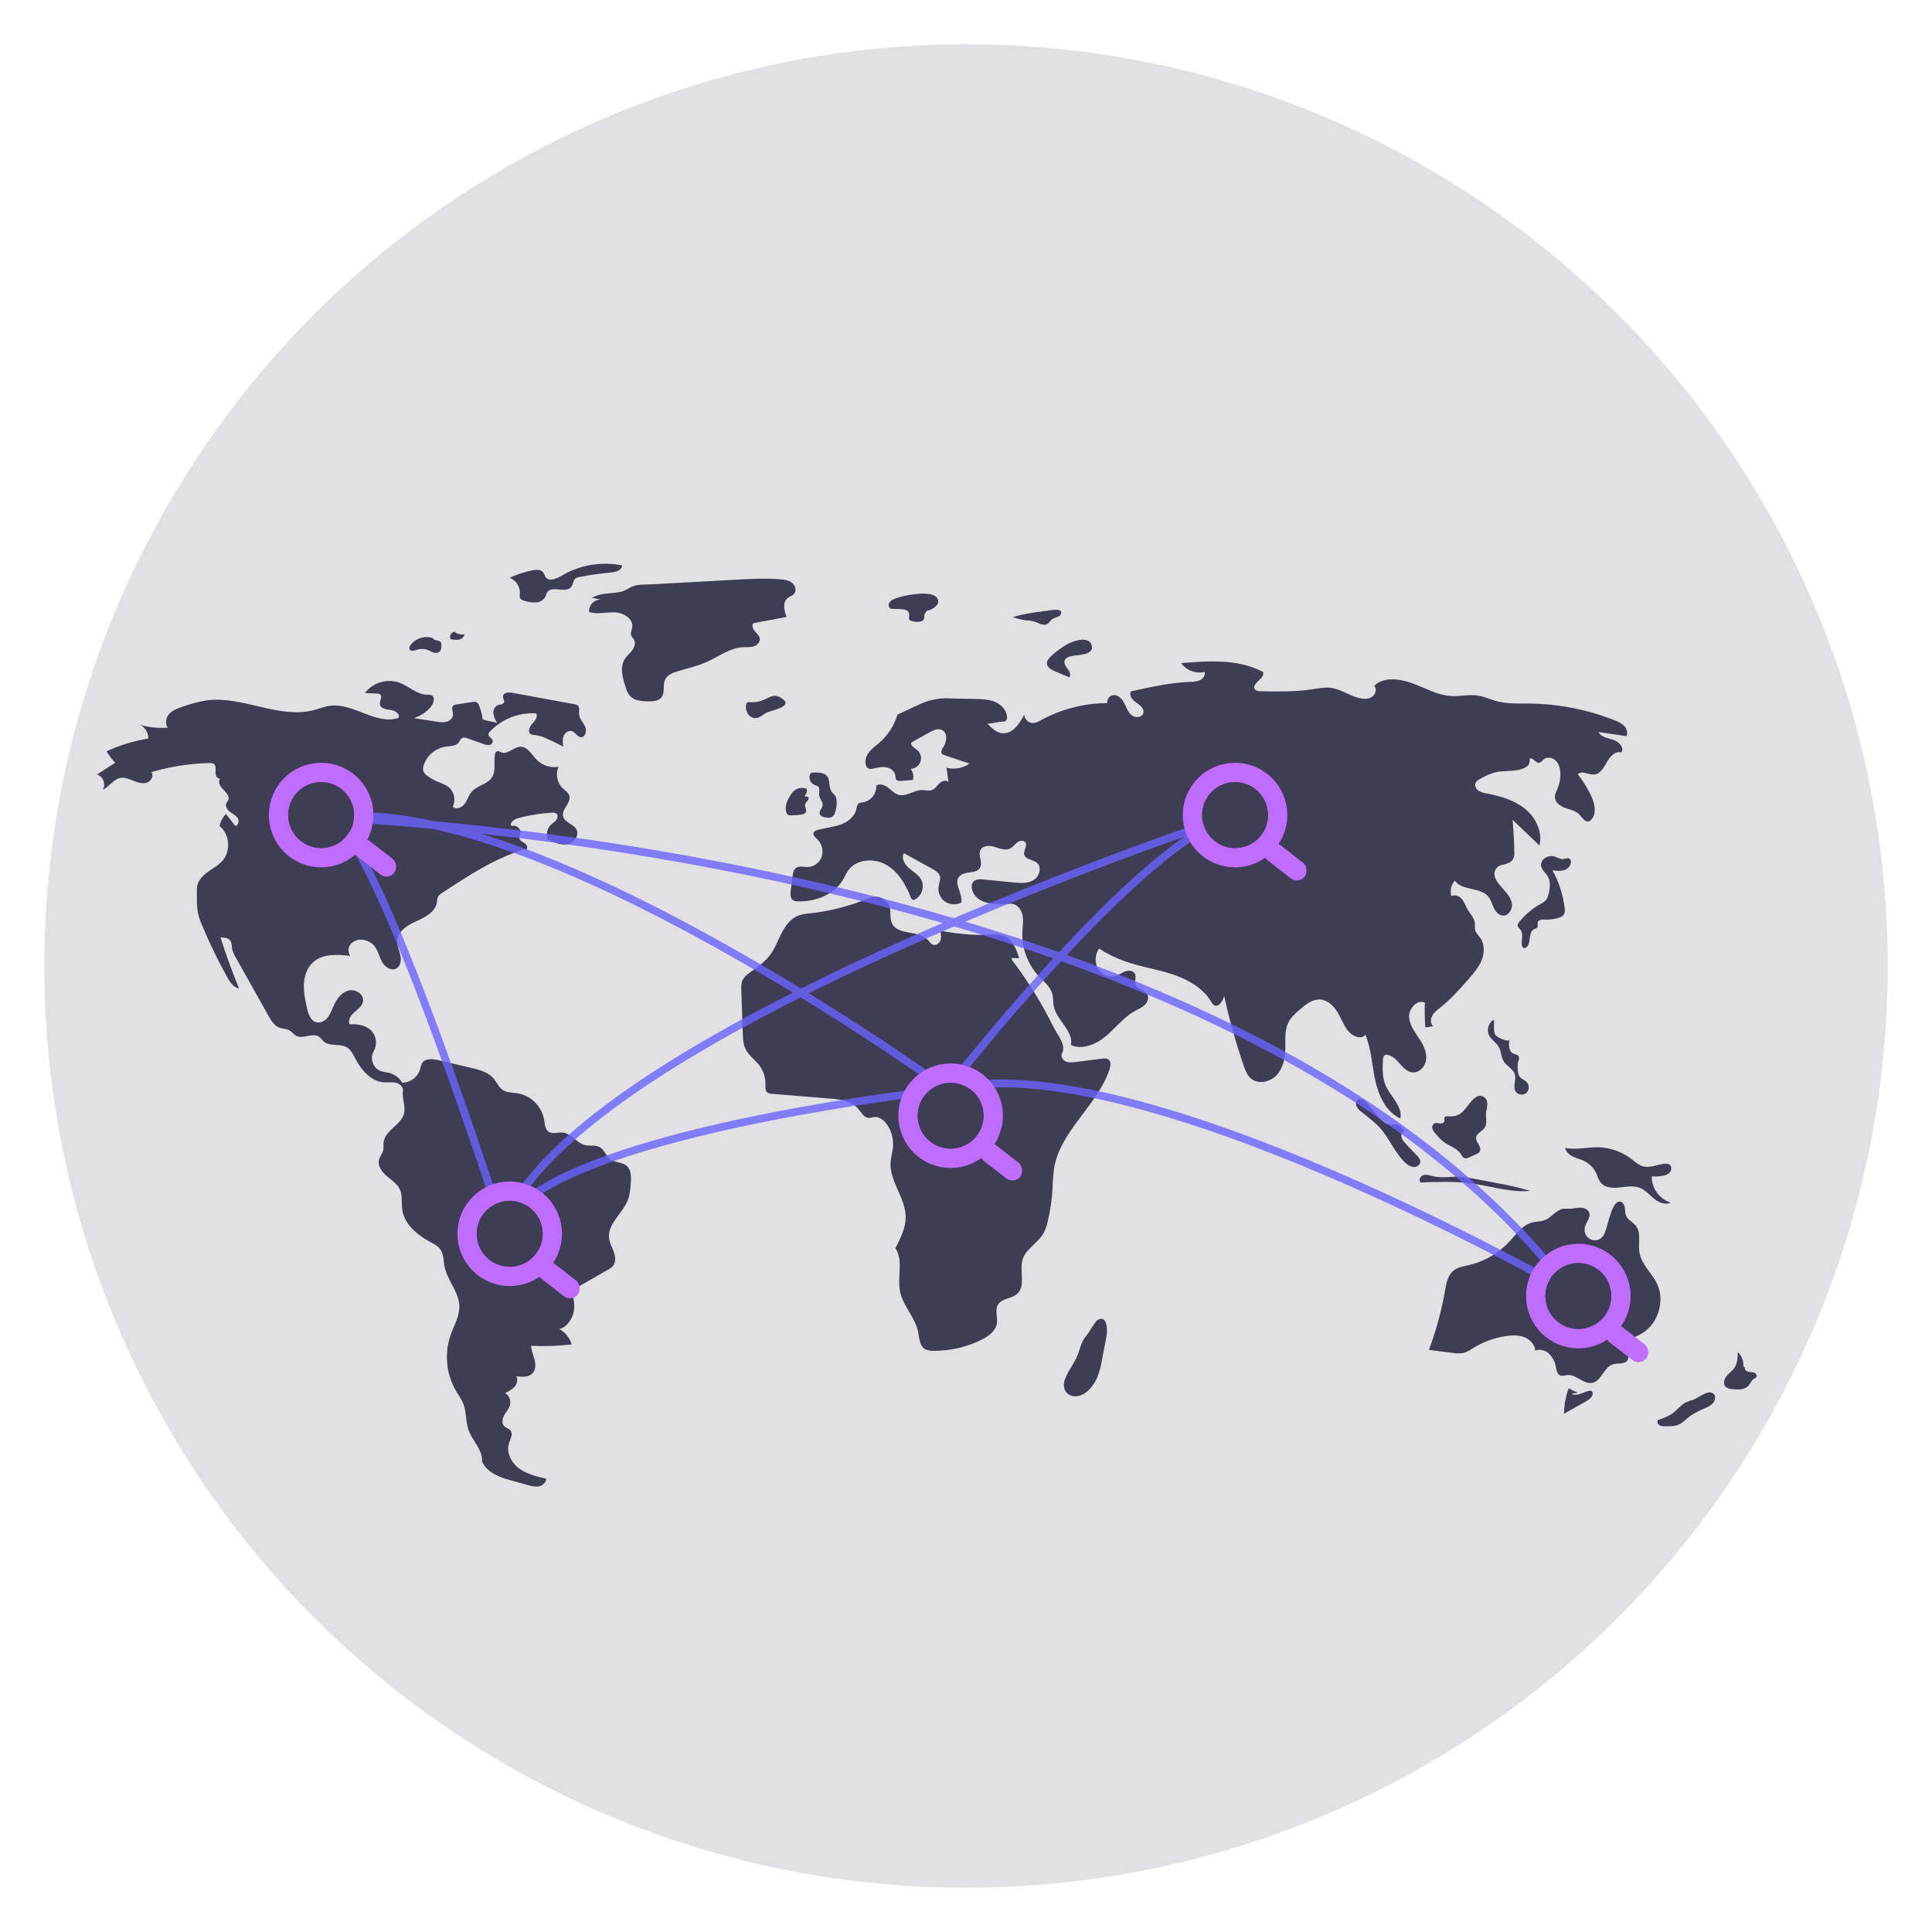 <?xml version="1.0" encoding="UTF-8"?>
<svg id="Layer_1" data-name="Layer 1" xmlns="http://www.w3.org/2000/svg" width="500" height="500" viewBox="0 0 500 500">
  <defs>
    <style>
      .cls-1 {
        fill: #e1e0e2;
      }

      .cls-1, .cls-2, .cls-3 {
        stroke-width: 0px;
      }

      .cls-2 {
        fill: #3f3d56;
      }

      .cls-4 {
        isolation: isolate;
        opacity: .8;
        stroke: #6c63ff;
        stroke-width: 2px;
      }

      .cls-4, .cls-5 {
        fill: none;
        stroke-miterlimit: 10;
      }

      .cls-5 {
        stroke: #c06cff;
        stroke-width: 5px;
      }

      .cls-3 {
        fill: #c06cff;
      }
    </style>
  </defs>
  <circle class="cls-1" cx="250" cy="250" r="238.54"/>
  <path class="cls-2" d="M124.94,186.23c-.15-1.22-.47-2.42-.93-3.56-.12-.44-.42-.8-.82-1.01-.27-.07-.54-.07-.81,0l-4.17.64c-.35.02-.68.15-.95.37-.54.57,0,1.49-.02,2.28-.02.89-.81,1.61-1.66,1.84-.87.18-1.77.16-2.64-.03l-5.83-.91c1.72-.55,3.25-1.57,4.41-2.94.77-.91,1.18-2.61.07-3.04-.33-.09-.67-.12-1.01-.08-2.64.02-4.72-2.19-7.19-3.11-3.25-1.14-6.86-.06-8.95,2.67l3.11.15c.29-.02.58.06.83.22.68.56-.17,1.63-.07,2.51.12,1.14,1.64,1.38,2.77,1.5s2.58,1.04,2.04,2.05c-5.72,1.97-11.55-3.85-17.56-3.14-1.52.18-2.96.78-4.44,1.16-9.07,2.3-18.45-3.83-27.72-2.53-2.06.35-4.09.89-6.05,1.6-1.26.41-2.58.86-3.49,1.82s-1.27,2.6-.4,3.61c-2.39.2-4.8-.03-7.12-.68,1.27.71,2.06,2.06,2.05,3.51-3.74.61-7.38,1.72-10.82,3.3.64,1.07,1.39,2.07,2.24,2.98l-4.73,3.04c1.6.4,2.42,2.58,1.5,3.94,1.66-.74,2.68-2.64,4.46-3.03,1.16-.25,2.34.22,3.44.67s2.31.88,3.45.54,1.98-1.81,1.26-2.76c4.87-1.42,9.91-2.21,14.99-2.34.39-.05.79.03,1.13.22.66.46.49,1.45.45,2.25s.59,1.86,1.31,1.5c-.84.73-.12,2.11.69,2.88s1.79,1.83,1.29,2.83c-.13.26-.35.47-.47.73-.37.78.22,1.69.9,2.2s1.53.88,2.01,1.59.26,1.97-.59,2.07l-2.43-3.09c-.83.86-1.4,1.94-1.64,3.11,2.58,2.11,2.97,6.4.81,8.93-1.1,1.3-2.67,2.08-4.04,3.09s-2.64,2.45-2.63,4.15c0,2.94-.23,5.67.87,8.4,2.03,5.03,4.38,9.92,7.02,14.65.69,1.24,1.59,2.6,3,2.82-1.78-4.33-3.38-8.73-4.8-13.19.93,0,2,.08,2.54.83.45.62.35,1.47.49,2.22.18.73.47,1.43.88,2.06l8.49,15.13c.7,1.25,1.51,2.6,2.86,3.11.86.32,1.86.26,2.65.73.62.37,1.04,1.02,1.67,1.36,1.79.98,4.28-.9,5.95.27.48.33.78.86,1.22,1.24,1.54,1.34,4.08.44,5.86,1.44,1.15.64,1.74,1.93,2.36,3.09,1.54,2.92,4.02,5.78,7.31,6.01,1.03.07,2.09-.12,3.1.11s2,1.11,1.84,2.13c-.28,1.75.59,3.68.36,5.44-.42,3.21-4.97,4.62-5.36,7.83-.09.7.05,1.43-.12,2.12-.21.84-.84,1.53-1.06,2.37-.43,1.59.71,3.17,1.96,4.24s2.74,1.99,3.43,3.49c.72,1.58.37,3.43.6,5.15.51,3.76,3.76,6.55,7.11,8.35,1.02.55,2.11,1.08,2.77,2.03.86,1.24.77,2.88,1.06,4.36.7,3.63,3.76,6.62,3.85,10.32.06,2.63-1.4,5.01-2.27,7.49-1.66,4.81-1.13,10.1,1.43,14.49.65,1.1,1.43,2.14,1.89,3.34.82,2.13.56,4.56,1.32,6.71,1,2.85,3.76,5.2,3.5,8.21,1.25,2.6,4.02,3.88,6.8,4.65l4.99,1.39c.95.27,1.95.53,2.92.34s1.9-1,1.87-1.99c-2.45-.55-4.97-1.14-6.98-2.63s-3.4-4.14-2.63-6.53c.35-1.11,1.11-2.38.39-3.3-.41-.52-1.16-.66-1.62-1.14-.72-.75-.47-2,.05-2.9s1.27-1.7,1.48-2.72c.22-1.16-.31-2.34-1.33-2.95.92-.35,1.77-.89,2.47-1.58.65-.74.95-1.88.44-2.73,1.52.19,3.31.29,4.3-.87.79-.93.74-2.31.43-3.49s-.84-2.32-.86-3.54c3.5.17,7,.05,10.48-.36-.5-1.69-1.65-3.13-3.19-3.99,1.58-.27,3.01-2.15,3.51-3.67s.37-3.17.06-4.74c-.12-.4-.13-.83-.05-1.24.18-.57.73-.91,1.25-1.21l7.82-4.49c.47-.23.89-.55,1.25-.92.82-.96.7-2.41.28-3.61s-1.09-2.31-1.25-3.57c-.48-3.75,3.53-6.44,4.88-9.97.53-1.38.64-2.89.74-4.37.11-1.59.12-3.43-1.1-4.46-1.17-.98-3-.76-4.22-1.68-1.12-.84-1.51-2.46-2.74-3.14-1.11-.61-2.51-.22-3.75-.51-2.18-.51-3.55-3.02-5.78-3.25-1.26-.13-2.68.48-3.71-.25-.91-.64-.94-1.94-1.12-3.04-.62-3.5-3.35-6.24-6.85-6.87-1.3-.21-2.7-.13-3.81-.84-1.12-.72-1.63-2.07-2.5-3.07-1.41-1.61-3.64-2.18-5.72-2.67l-8.48-1.99c-1.5-.35-3.44-.54-4.25.78-.24.5-.41,1.03-.5,1.58-.62,2.03-2.48,3.43-4.61,3.47-.71-1.21-1.86-2.1-3.21-2.49-.86-.24-1.78-.27-2.6-.62-1.81-.88-2.56-3.07-1.68-4.88.03-.06.06-.12.1-.18,1-1.79.69-4.03-.78-5.47-1.44-1.29-3.53-1.61-5.46-1.48-.51-1.1.34-2.35,1.25-3.15s2.02-1.59,2.22-2.79c.31-1.89-2.09-3.32-3.92-2.76s-2.99,2.34-3.76,4.09c-.44,1-.82,2.06-1.52,2.91s-1.82,1.45-2.88,1.18c-1.5-.38-2.09-2.17-2.42-3.69-.45-2.03-.9-4.1-.8-6.18s.8-4.22,2.33-5.63c2.5-2.3,6.34-2.07,9.71-1.7-.8-.9-.6-2.41.25-3.26.91-.81,2.17-1.12,3.36-.82,1.02.21,1.93.76,2.6,1.55.96,1.17,1.23,2.75,1.96,4.07s2.35,2.46,3.69,1.75c1.15-.61,1.34-2.21,1.05-3.49s-.9-2.51-.79-3.82c.2-2.48,2.77-3.98,5.05-5s4.87-2.4,5.23-4.86c.01-.48.1-.96.27-1.41.25-.4.6-.73,1.02-.96,6.63-4.38,13.37-8.82,20.95-11.21.39-.12.44.01.84-.08.56-.33.19-1.22-.35-1.59s-1.26-.64-1.4-1.28c-.1-.47.17-.93.25-1.4.18-1.16-1.21-2.23-2.29-1.77-.61-.81.6-1.74,1.57-2.01,2.93-.81,5.93-1.3,8.96-1.46.35-.06.71,0,1.02.17.51.35.44,1.16.08,1.66s-.92.82-1.37,1.24c-1,.97-1.38,2.43-.97,3.76,1.58.8,3.3,1.63,5.05,1.35s3.31-2.25,2.48-3.82c-.77-1.46-3.07-1.79-3.47-3.4-.46-1.88,2.2-3.55,1.6-5.39-.26-.81-1.07-1.28-1.68-1.86-1.49-1.46-1.93-3.69-1.11-5.6-2.04.36-4.12-.29-5.59-1.75-1.34-1.35-2.4-3.48-4.3-3.42-1.74.06-3.24,2.09-4.87,1.47-.4-.15-.82-.46-1.21-.28-.26.17-.42.44-.45.75-.41,1.98.3,4.23-.78,5.95-1.17,1.86-3.89,2.12-5.31,3.8-.77.91-1.07,2.14-1.78,3.1s-2.22,1.57-3.07.73c.86-1.77.39-3.91-1.15-5.14-.79-.52-1.64-.93-2.54-1.23-1-.42-1.95-.95-2.84-1.58-.44-.27-.8-.65-1.04-1.11-.19-.58-.16-1.2.07-1.76.88-2.53,3.09-4.35,5.73-4.75,1.13-.15,2.46-.1,3.21-.96.4-.46.61-1.15,1.18-1.33.37-.07.75-.03,1.09.13l4.24,1.49c.47.21.99.3,1.51.25.53-.07.92-.54.88-1.07-.14-.7-1.22-1.04-1.12-1.75.06-.23.18-.44.35-.6,3.09-3.29,7.5-5.03,12.01-4.74.53.88-.31,1.92-1.01,2.67s-1.27,2.09-.42,2.67c.35.18.74.27,1.13.25,1.04.14,2.06.45,3,.91,1.46.64,2.9,1.33,4.31,2.09-.12-.93-.24-1.91.11-2.77s1.35-1.55,2.22-1.21c.84.33,1.27,1.44,2.17,1.54,1.2.14,1.67-1.63,1.17-2.73s-1.49-2.01-1.57-3.21c-.06-.81.25-1.81-.39-2.31-.23-.15-.49-.24-.76-.27l-16.16-2.97c-.96-.18-2.35-.04-2.39.93-.02.54.46,1.08.25,1.58-.23.53-.98.49-1.53.67-.85.29-1.28,1.31-1.2,2.2.15.89.5,1.74,1.01,2.48-1.05-.44-2.64-.52-3.69-.96Z"/>
  <path class="cls-2" d="M112.05,165.14c-2.09-.69-4.38,0-5.75,1.72-.27.35-.49.83-.27,1.21.32.54,1.13.33,1.73.13.88-.31,1.84-.34,2.74-.07.56.19,1.07.54,1.63.72.56.23,1.21.14,1.68-.24.39-.4.41-1.01.41-1.57.05-.38-.06-.76-.32-1.04-.23-.13-.48-.21-.74-.22-.59-.11-1.11-.42-1.5-.87"/>
  <path class="cls-2" d="M117.88,163.51c-.73-.04-1.36.52-1.4,1.26-.01.21.03.42.11.62.7.19,1.43.24,2.15.14.73-.11,1.33-.66,1.5-1.38-.85.15-1.72-.01-2.45-.47"/>
  <path class="cls-2" d="M137.42,147.68c-1.91.41-3.76,1.03-5.52,1.87,1.7.65,2.78,2.34,2.65,4.16-.07.34-.07.69.03,1.03.2.49.79.68,1.31.8.93.28,1.9.41,2.86.37.98-.05,1.88-.6,2.37-1.45.14-.4.3-.79.49-1.17,1.24-1.88,4.91.39,6.24-1.43.47-.64.43-1.61,1.03-2.12.32-.22.68-.36,1.06-.41,2.67-.53,5.37-.91,8.08-1.15,1.29-.11,2.96-.57,2.97-1.86-4.84-.95-9.86-.28-14.28,1.92-1.59.8-3.7,2.47-5.23,1.42-.57-.4-.55-1.46-1.34-1.91-.81-.45-1.88-.27-2.73-.09Z"/>
  <path class="cls-2" d="M153.26,154.74l2.27.44c-1.62-.07-3,1.19-3.07,2.81,0,.13,0,.25,0,.38,2.13.71,4.45.02,6.69.11s4.85,1.7,4.47,3.91c-.12.67-.5,1.34-.3,1.98.14.45.54.78.77,1.19.47.87.09,1.97-.5,2.77s-1.39,1.42-1.92,2.27c-1.3,2.09-.56,4.8.21,7.14.22.88.64,1.71,1.21,2.42,1.15,1.22,3.01,1.32,4.69,1.35,1.22.02,2.61-.04,3.38-.99,1.01-1.23.3-3.15.96-4.6.6-1.31,2.13-1.88,3.52-2.28,2.54-.73,5.13-1.35,7.54-2.46,2.98-1.37,5.77-3.51,9.05-3.69.92-.05,1.86.06,2.75-.19s1.73-1.02,1.66-1.94c-.06-.79-.72-1.36-1.24-1.95s-.93-1.5-.45-2.13l8.6-1.61c-.61-1.66-1.08-3.85.32-4.93.51-.39,1.18-.55,1.61-1.02.73-.8.36-2.19-.48-2.87s-1.99-.84-3.07-.93c-3.77-.31-7.56-.11-11.34.1-7.38.4-14.77.81-22.15,1.21-1.49.08-3.2-.04-4.57.46-1.15.43-1.97,1.22-3.29,1.49-2.44.51-5.12.17-7.32,1.53Z"/>
  <path class="cls-2" d="M193.97,181.73c-.23-.04-.47.02-.66.15-.13.14-.2.32-.22.51-.15.84.03,1.7.49,2.41.48.71,1.31,1.11,2.16,1.04,1.02-.13,1.78-1,2.72-1.43,1.45-.66,7.61-1.68,3.35-3.98-1.47-.79-2.42-.09-3.57.43-1.32.67-2.79.98-4.27.87Z"/>
  <path class="cls-2" d="M231.27,155.08c-.5.2-.91.57-1.18,1.03-.26.49-.09,1.1.39,1.38.19.07.38.1.58.09l2.02.06c.86.03,1.93.21,2.16,1.04.17.61-.21,1.4.25,1.84.2.15.44.25.69.27.67.17,1.36.19,2.04.07,1.47-.39.7-1.29,1.16-2.09.71-1.22.59-.48,1.84-1.18.92-.52,2.12-1.46,1.34-2.78-1.34-2.3-9.31-.71-11.29.28Z"/>
  <path class="cls-2" d="M271.19,158.03l-1.17.16c-2.65.35-5.31.71-7.86,1.51,1.1.44,2.26.72,3.44.84.65.03,1.3.12,1.93.27,1.13.34,2.26,1.2,3.35.76.67-.28.9-.98,1.45-1.35.39-.26,1.85-.67,2.01-.93,1.32-2.1-2.14-1.39-3.15-1.26Z"/>
  <path class="cls-2" d="M276.35,166.65c-1.57.88-3.02,1.94-4.33,3.17-.55.52-1.12,1.16-1.07,1.92.07,1,1.14,1.59,2.06,1.98l3.75,1.59c.46-.64.04-1.53-.43-2.16s-1.03-1.36-.82-2.12c.24-.87,1.29-1.16,2.18-1.31,1.44-.24,5.34-.22,4.87-2.55-.55-2.74-4.76-1.33-6.21-.52Z"/>
  <path class="cls-2" d="M275.59,356.99c-.36,1.03-.39,2.25.23,3.16.69,1.01,2.08,1.39,3.28,1.13,1.2-.32,2.26-1,3.05-1.96.72-.8,1.31-1.71,1.75-2.69.62-1.53,1.05-3.12,1.3-4.75l1.17-6.12c.26-1.37.25-5.56-2.26-4.19-.69.37-2.28,3.32-3,4.16-1.3,1.51-1.47,2.97-2.15,4.79-.86,2.29-2.57,4.19-3.36,6.48Z"/>
  <path class="cls-2" d="M408.36,360.42c-.82-.32-1.62-.7-2.39-1.14-.77,2.12-1.18,4.35-1.21,6.6l5.63-3.18c.85-.48,1.81-1.14,1.79-2.12.02-.24-.1-.48-.31-.61-.13-.05-.26-.07-.39-.05-.83.07-1.6.48-2.38.77s-1.71.44-2.43.01"/>
  <path class="cls-2" d="M438.05,362.31c-.62.17-1.22.38-1.8.65-1.29.66-2.17,1.91-3.33,2.77-1.11.83-2.45,1.28-3.77,1.73-.39.34-.21,1.03.21,1.33.45.26.97.37,1.49.33,1.37.03,2.8.04,4-.62.67-.44,1.3-.94,1.88-1.49,1.4-1.17,3.08-1.94,4.74-2.68.61-.23,1.16-.56,1.65-.99,1.04-1.03,1.12-2.62-.39-2.97-1.22-.28-3.52,1.56-4.68,1.94Z"/>
  <path class="cls-2" d="M451.17,353.74c.14-1.43-.39-2.85-1.44-3.85-.02,1.42-.06,2.93-.86,4.1-.57.83-1.46,1.4-2.08,2.19s-.9,2.06-.17,2.75c.47.35,1.03.55,1.62.56,1.45.17,3.13.27,4.15-.78.56-.57.83-1.42,1.5-1.84.25-.11.48-.27.66-.47.28-.45-.16-1.03-.67-1.19s-1.05-.09-1.56-.24-.97-.72-.71-1.18"/>
  <path class="cls-2" d="M427.85,301.79c-.76.19-1.55.23-2.33.14-1.29-.24-2.3-1.21-3.34-2.01-2.48-1.89-5.5-2.94-8.62-3.01-2.84-.05-5.7.72-8.49.18.18,1.01,1.05,1.77,1.97,2.22s1.94.68,2.87,1.12c1.49.72,2.67,1.94,3.32,3.46.3.7.49,1.46.94,2.07.93,1.25,2.68,1.52,4.23,1.42,2.02-.13,4.13-.71,6.01.04,1.44.58,2.47,1.83,3.67,2.81s2.89,1.7,4.27,1c-2.94-.95-4.92-3.7-4.88-6.79,1.35.12,5.25.08,5.04-2.22-.18-1.95-3.5-.63-4.66-.42Z"/>
  <path class="cls-2" d="M410.17,317.63c.24-1.32,1.55-2.48,1.14-3.75-.28-.88-1.3-1.32-2.23-1.34s-1.83.25-2.76.28c-.6-.03-1.21-.02-1.81.03-1.84.3-2.97,2.23-4.7,2.91-1.05.42-2.23.34-3.33.62-2.48.65-4.06,3-5.79,4.89-2.81,3.04-6.46,5.18-10.49,6.12-1.41.33-2.93.54-4.05,1.45-1.49,1.21-1.85,3.3-2.18,5.19-.91,5.22-2.31,10.35-4.17,15.32l5.9.75c1.12.14,2.28.28,3.36-.05.79-.3,1.53-.69,2.21-1.18,2.63-1.63,5.57-2.69,8.63-3.12,1.54-.21,3.16-.25,4.61.32s2.69,1.88,2.81,3.43c1.28-.4,2.67-.06,3.62.88.92.94,1.53,2.15,1.73,3.45.16.81.31,1.77,1.06,2.11.61.28,1.31-.02,1.98-.07,2.27-.18,4.15,2.46,6.38,2.01,2.39-.49,2.98-4.07,5.31-4.79,1.34-.41,3.22.09,3.86-1.16.57-1.1-.56-2.37-.45-3.6.14-1.51,1.93-2.16,3.31-2.8,4.75-2.23,7-8.62,4.7-13.33-1.36-2.79-4.04-4.99-4.54-8.06-.38-2.36.55-5.11-.96-6.97-.77-.94-2.06-1.47-2.52-2.59-.29-.71-.17-1.51-.33-2.26s-.81-1.53-1.55-1.34c-2.15.56-2.83,7.2-3.99,8.82-1.75,2.45-5.34.84-4.79-2.18Z"/>
  <path class="cls-2" d="M370.44,304.3c-.73-.21-1.54-.41-2.24-.11s-1.11,1.33-.55,1.84c4.42-.17,8.86-.34,13.24.26,5.05.69,10.04,2.4,15.11,1.9-2.9-.85-5.84-1.54-8.82-2.05l-4.96-.95c-1.33-.28-2.68-.49-4.03-.62-2.83-.23-4.97.51-7.76-.27Z"/>
  <path class="cls-2" d="M374.87,288.91c-.37-.03-.82-.06-1.01.26-.18.3.03.7-.07,1.04-.13.46-.74.58-1.21.52s-.99-.21-1.41.02c-.44.3-.63.85-.46,1.36.17.49.45.93.82,1.3.62.79,1.34,1.5,2.12,2.13,1.52,1.12,3.58,1.66,4.53,3.29.13.32.34.59.61.81.46.29,1.06.07,1.55-.16l1.73-.79c.31-.11.59-.3.81-.55.4-.54.15-1.3-.18-1.88s-.76-1.18-.69-1.84c.13-1.18,1.65-1.64,2.27-2.65.63-1.02.22-2.33.29-3.53.09-1.4.96-3.22-.45-4.27-1.2-.89-2.35-.07-3.22.91-1.82,2.07-2.68,4.31-6.03,4.03Z"/>
  <path class="cls-2" d="M385.39,267.99c.59,1.13,1.82,1.81,2.47,2.91.7,1.2.62,2.74,1.38,3.9.78,1.19,2.34,1.82,2.78,3.17.48,1.48-.6,3.27.26,4.56.64.84,1.84,1,2.68.36.04-.03.08-.07.13-.1.76-.82.72-2.1-.09-2.87-.51-.47-1.24-.67-1.67-1.21-.22-.31-.37-.67-.43-1.05-.23-1.09-.2-2.23.11-3.3.11-.27.14-.57.08-.86-.19-.56-.95-.6-1.48-.86-1.2-.59-1.17-2.29-.96-3.61-.14.88-3.28-.62-3.6-1.12-.65-.99-.3-2.9-.43-4-1.41.68-1.95,2.69-1.23,4.08Z"/>
  <path class="cls-2" d="M353.79,285.42c-.58-.65-1.45-1.33-2.23-.94-.59.3-.75,1.12-.52,1.74.28.6.72,1.12,1.26,1.51,1.62,1.33,3.36,2.54,4.77,4.09,2.53,2.77,3.86,6.52,6.61,9.08.55.59,1.28.99,2.08,1.13.8.07,1.7-.44,1.79-1.24.08-.66-.38-1.25-.83-1.73-1.07-1.16-2.23-2.23-3.24-3.44-.47-.47-.76-1.08-.83-1.73,0-.65.59-1.34,1.22-1.17-.77-.2-1.34-1.48-2.47-1.72-.94-.2-1.17.38-2.29-.1-2.14-.92-3.82-3.79-5.32-5.47Z"/>
  <path class="cls-2" d="M404.11,222.32c-.61-.18-1.22-.4-1.81-.65-1.59-.48-3.69.69-3.48,2.34.14,1.09,1.16,1.83,1.72,2.78.83,1.41.61,3.19.17,4.77-.11.49-.31.95-.6,1.36-.4.43-.89.78-1.42,1.02-2.15,1.2-4.04,2.81-5.58,4.74-.17.18-.28.4-.34.63-.08.56.48.96.8,1.42.7,1.03.19,2.42.26,3.66-.02.36.14.7.44.91.42.21.92-.15,1.15-.57.76-1.38.19-3.59,1.62-4.26.27-.13.6-.18.78-.42.29-.38.01-.93.15-1.38.22-.68,1.14-.71,1.85-.68,1.22.05,2.44-.11,3.61-.48.46-.11.87-.35,1.19-.69.43-.53.39-1.29.3-1.97-.43-3.38-1.5-6.64-3.15-9.61,1.25.16,2.62.3,3.7-.35.61-.37,1.33-1.46,1.03-2.2-.48-1.18-1.33-.19-2.4-.38Z"/>
  <path class="cls-2" d="M243.37,240.88c.15.8.3,1.65.03,2.43s-1.09,1.42-1.88,1.19c-.61-.18-.96-.8-1.39-1.26-2.4-2.59-7.82-1.09-9.3-4.3-.61-1.31-.19-2.88-.61-4.26-.54-1.64-2.11-2.71-3.84-2.61-.76.11-1.51.33-2.21.66-4.69,1.88-9.61,3.11-14.63,3.66-.95.06-1.9.23-2.81.51-2.06.75-3.47,2.66-4.47,4.61s-1.74,4.06-3.09,5.8c-1.41,1.82-3.39,3.1-5.24,4.48-.71.46-1.3,1.08-1.73,1.81-.4.82-.38,1.78-.35,2.69l.38,11.1c.05,1.43.11,2.91.75,4.18.8,1.59,2.37,2.64,3.47,4.05,1.12,1.45,1.7,3.24,1.65,5.06-.02.73-.1,1.6.48,2.06.35.23.76.34,1.17.34l15.01,1.23c2.64.22,5.57.57,7.29,2.58.81.95,1.47,2.31,2.71,2.42.53.04,1.05-.18,1.59-.22,1.35-.11,2.53.92,3.28,2.04,1.13,1.72,1.65,3.77,1.46,5.82-.12,1.29-.52,2.54-.61,3.83-.33,4.91,3.83,9.17,3.91,14.08.05,2.89-1.33,5.59-2.66,8.16,2.16,3.27.39,7.63,1.25,11.46.82,3.63,3.84,6.47,4.6,10.11.35,1.67.37,3.72,1.84,4.58.65.31,1.36.46,2.08.42,4.32.05,8.6-.92,12.47-2.84,1.82-.9,3.7-2.25,4.02-4.25.26-1.62-.56-3.43.27-4.83.98-1.66,3.5-1.53,4.95-2.8,2.35-2.07.52-6.02,1.47-9,.85-2.68,3.8-4.1,5.26-6.51.57-1.03.99-2.15,1.22-3.31.67-2.77,1.08-5.6,1.24-8.44.04-1.73.17-3.46.38-5.17,1.57-9.77,11.23-16.31,14.37-25.7.3-.9.44-2.09-.36-2.6-.47-.23-1.01-.28-1.52-.16l-6.92.87c-.86.11-1.77.21-2.56-.15s-1.35-1.36-.94-2.11c1.18-2.13-1.24-4.82-2.32-7-2.89-5.87-6.34-11.46-10.29-16.68-.25-.27-.41-.61-.45-.98l1.96.07c-.66-2.38-1.76-4.98-4.07-5.85-1.3-.49-2.74-.32-4.13-.24-3.98.22-8.25-.38-12.18-.99Z"/>
  <path class="cls-2" d="M255.56,187.28c1.04,1.11,2.21,2.28,3.72,2.47,2.66.34,4.57-2.41,5.79-4.8.09,1.27,1.18,2.23,2.45,2.17.66-.11,1.28-.36,1.84-.72,5.27-2.88,11.18-4.41,17.19-4.44-.12-.94.49-1.82,1.42-2.04,1.22-.24,2.32.81,2.91,1.91s.96,2.37,1.89,3.19,2.75.79,3.12-.4c.36-1.14-.83-2.12-1.82-2.79s-2.03-1.92-1.36-2.91c5.05-1.12,10.13-2.24,15.29-2.46.88.03,1.76-.12,2.57-.44.79-.39,1.41-1.26,1.2-2.12-2.31.54-4.71-.36-6.08-2.29,7.17-.59,14.79-1.1,21.15,2.28.76,1.64-3.12,3-2.08,4.47.33.47,1,.53,1.57.54,4.41.08,8.85.16,13.22-.5,1.6-.24,3.21-.59,4.81-.39,2.67.33,4.95,2.11,7.57,2.69,1.07.24,2.27.24,3.17-.38s1.29-2.04.55-2.84c2.47-2.42,6.57-1.82,9.83-.66s6.35,3.03,9.8,3.29c2.47.19,4.98-.48,7.43-.06,1.54.27,2.97.95,4.47,1.37,2.84.79,5.84.63,8.79.66,7.52.1,14.96,1.58,21.95,4.36.91.3,1.74.79,2.44,1.44.65.7.98,1.78.54,2.63l-7.22-1.06c.68,1.34,2.44,1.57,3.87,2.03s2.91,2.04,2.05,3.27c-1.55-.49-2.95,1.06-3.74,2.48s-1.74,3.13-3.36,3.22c-1.45.08-3.21-1.16-4.16-.05,1.31,1.65,2.43,3.44,3.34,5.34.94,1.95,1.6,4.41.34,6.16-.2.31-.5.55-.85.66-1.03.26-1.7-1-2.45-1.77-.93-.97-2.35-1.24-3.61-1.69s-2.6-1.34-2.7-2.68c-.06-.83.38-1.61.7-2.38.54-1.3.78-2.7.7-4.11-.07-1.13-.39-2.31-1.2-3.1s-2.21-1.04-3.09-.32c-.41.34-.73.88-1.26.9-.93.04-1.65-1.59-2.4-1.04.09.59-.03,1.2-.35,1.71-2.24,1.95-5.68,1.12-8.57,1.81-1.37.39-2.69.97-3.91,1.71-.46.2-.85.52-1.12.94-.36.7.04,1.6.67,2.06.67.41,1.43.67,2.22.76,3.52.67,7.09,1.7,9.88,3.96s4.6,6,3.72,9.48l-6.95-6.64c.26,2.79.41,5.58.45,8.38.04.55-.03,1.1-.22,1.61-.5,1.09-1.84,1.46-3.01,1.7-1.28.24-2.12,1.48-1.88,2.76.02.09.04.18.07.26.42,1.36,1.46,2.42,2.41,3.48s1.89,2.26,2.02,3.68-.95,3.02-2.37,2.92c-1.08-.07-1.88-1.04-2.34-2.02s-.73-2.07-1.42-2.9c-2.09-2.51-6.78-1.44-8.66-4.12-.97,1.1-1.3,2.62-.88,4.03.87-.55,2.06-.04,2.72.75s.96,1.81,1.48,2.7c.69,1.2,1.8,2.26,1.89,3.65-.03.52-.02,1.05.03,1.57.17.84.88,1.44,1.37,2.14,1.14,1.63,1.09,3.87.35,5.72s-2.06,3.39-3.37,4.89c-2.29,2.62-4.63,5.22-7.34,7.39-.77.62-1.6,1.23-2.08,2.1s-.51,2.08.23,2.74c-.53.03-1.48.29-2.01.31-.19-2.13-.23-4.26-.12-6.4-2.09-1-4.35,1.69-4.08,3.99s1.94,4.16,3.13,6.15c.87,1.46,1.51,3.16,1.22,4.83s-1.78,3.22-3.47,3.07c-2.69-.23-3.82-4.1-6.48-4.54-.23-.06-.48-.03-.7.07-.4.22-.46.75-.49,1.2-.11,2.21-.2,4.51.66,6.55,1.26,2.98,4.52,5.49,3.84,8.65-3.69-1.71-5.6-5.85-6.47-9.82-.87-3.97-1.02-8.14-2.58-11.89-1.18,1.52-3.67.26-4.76-1.33-1.03-1.51-1.66-3.26-2.65-4.79s-2.52-2.9-4.34-2.98c-1.91-.09-3.57,1.22-5.03,2.46-1.2,1.02-2.43,2.08-3.13,3.49-1.02,2.05-.75,4.47-.8,6.76-.05,2.48-.58,5.09-2.27,6.9s-4.8,2.44-6.66.81c-.97-.85-1.44-2.13-1.86-3.35-2.02-5.89-3.7-11.9-5.04-17.99-.31,1.39-1.53,3.18-2.7,2.36-.26-.22-.47-.49-.62-.8-2.17-3.68-6.2-5.89-10.27-7.22-4.07-1.32-8.35-1.94-12.37-3.4-2.25-.82-4.41-1.89-6.42-3.2-1.04,1.53-1.16,3.52-.31,5.16.89,1.58,2.91,2.49,4.64,1.94.89-.29,1.65-.91,2.53-1.21s2.08-.16,2.46.7c.37.82-.19,1.81.09,2.66.42,1.3,2.38,1.4,3.07,2.58.51.88.09,2.05-.64,2.76s-1.7,1.1-2.59,1.59c-2.88,1.6-4.93,4.34-7.45,6.47s-6.08,3.68-9.08,2.32c.72-3.63-3.6-6.29-4.4-9.9-.26-1.19-.13-2.45-.5-3.61-.54-1.68-2.03-2.83-3.25-4.1-2.99-3.15-4.58-7.37-4.41-11.7.07-1.49.34-3.01,0-4.46s-1.54-2.86-3.03-2.8c-3.41.15-7.7.4-9.49-2.5-.64-1.04-.92-2.55,0-3.35.65-.56,1.61-.51,2.47-.42l7.68.76c1.8.18,3.74.32,5.28-.62s2.21-3.43.78-4.53c-1.04-.81-2.91-.76-3.21-2.05-.25-1.07.93-2.28.29-3.17-.46-.64-1.49-.46-2.11.02s-1.08,1.18-1.77,1.55c-1.22.64-2.69.03-4.01-.38s-3.08-.45-3.72.78c-.71,1.37.63,3.16-.08,4.53-.94,1.81-4.11.78-5.43,2.34-1.51,1.79,1.03,4.46.52,6.75-1.32.66-2.89.57-4.14-.23-1.22-.83-1.89-2.27-1.74-3.74.13-1.03.66-2.08.3-3.05-.29-.79-1.08-1.25-1.81-1.66l-7.46-4.12c-.69,1.28.18,2.88,1.28,3.84s2.47,1.69,3.19,2.96c.94,1.83.3,4.07-1.46,5.12-.22.15-.49.2-.74.13-.24-.14-.41-.37-.48-.64-1.32-3.37-3.29-6.69-6.45-8.45s-7.7-1.4-9.77,1.57c-.49.7-.82,1.51-1.25,2.25-2.28,3.95-7.16,5.83-11.72,5.7-.45.02-.89-.08-1.28-.3-.74-.51-.7-1.59-.59-2.48l.48-3.77c.1-.76.24-1.59.83-2.07.85-.67,2.06-.25,3.14-.26,1.67-.08,3.11-1.19,3.61-2.79.44-1.6-.04-3.32-1.25-4.46-.49-.46-1.16-1.05-.89-1.67.21-.35.56-.59.97-.65,1.93-.56,3.98-.71,5.88-1.37s3.74-2.02,4.19-3.98c.14-.6.2-1.33.74-1.63.27-.11.56-.17.86-.17,2.14-.3,3.69-2.19,3.57-4.34.91-.64,2.19-.17,3.07.51s1.66,1.57,2.73,1.86c2,.54,3.93-1.23,6-1.23.87,0,1.77.3,2.59,0,.83-.3,1.33-1.13,1.96-1.74s1.76-.98,2.34-.33l-.5-3.71c2.04.52,4.21.12,5.94-1.07l-6.48-2.19c-.23-.06-.43-.17-.61-.32-.47-.51,0-1.3.38-1.87.92-1.38,1.07-3.65-.44-4.34-1.03-.47-2.21.09-3.2.64l-4.73,2.64c-.15.9.95,1.41,1.63,2.01,1.13,1,1.23,2.73.23,3.86-.51.57-1.24.91-2.01.92.63.82.85,1.88.61,2.89l-3.18.23c-.36.07-.73,0-1.03-.2-.34-.3-.29-.83-.37-1.28-.19-1.08-1.25-1.84-2.33-2.03s-2.19.05-3.26.3c-.45.16-.95.15-1.4-.03-.26-.17-.45-.41-.55-.7-.47-1.14-.03-2.48.72-3.45s1.79-1.68,2.71-2.49c2.22-1.94,3.84-4.47,4.7-7.29,1.75-.73,3.56-1.73,5.32-2.46,2.7-1.37,5.73-1.95,8.74-1.69l5.93.11c1.76.03,3.56.08,5.18.75s3.05,2.12,3.16,3.87c.07.4-.07.81-.38,1.09-.23.13-.49.18-.75.17-1.64.06-2.34.47-3.97.52Z"/>
  <path class="cls-2" d="M208.28,205.87c.47-.45.66-1.12.47-1.75-1.15-.44-2.45-.2-3.36.63-.35.36-.65.76-.9,1.19-.78,1.27-1.47,2.79-1.02,4.21.07.31.27.58.55.75.2.08.42.12.64.1.86,0,1.72-.05,2.57-.16.52-.06,1.13-.21,1.33-.7.27-.64-.38-1.36-.19-2.03.12-.3.31-.57.55-.78.24-.22.36-.55.32-.87-.08-.31-.56-.49-.73-.22"/>
  <path class="cls-2" d="M212.73,200.09c-.76-.18-1.55-.22-2.33-.15-.17,0-.34.03-.5.11-.15.11-.26.27-.31.44-.34,1.09.22,2.27,1.28,2.69.28.06.55.17.79.32.66.51.24,1.55.36,2.38.14.93,1.04,1.7.87,2.62-.13.73-.9,1.3-.78,2.03.13.76,1.1.99,1.87,1.05.45.08.91.03,1.32-.15.42-.29.71-.72.83-1.21.32-.94.45-1.93.39-2.92,0-.45-.12-.89-.33-1.29-.23-.31-.49-.61-.77-.88-1.47-1.72.08-4.27-2.71-5.06Z"/>
  <path class="cls-4" d="M406.63,334.46s-112.93-64.83-161.55-52.54c0,0-103.04,11.09-114.98,35.48,0,0-32.75-102.36-44.7-105.77"/>
  <path class="cls-4" d="M130.1,317.4c18.94-50.5,189.53-106.45,189.53-106.45-24.22,6.14-74.55,70.97-74.55,70.97,0,0-106.45-77.45-159.68-70.29,0,0,234.4,7.68,321.23,122.83"/>
  <circle class="cls-5" cx="319.63" cy="210.94" r="11.03"/>
  <circle class="cls-5" cx="408.47" cy="335.42" r="11.03"/>
  <circle class="cls-5" cx="246.02" cy="288.74" r="11.03"/>
  <circle class="cls-5" cx="131.91" cy="319.3" r="11.03"/>
  <circle class="cls-5" cx="83.11" cy="210.94" r="11.03"/>
  <rect class="cls-3" x="90.72" y="219.4" width="12.66" height="5.14" rx="2.57" ry="2.57" transform="translate(156.66 -12.84) rotate(37.86)"/>
  <rect class="cls-3" x="138.22" y="328.56" width="12.66" height="5.14" rx="2.57" ry="2.57" transform="translate(233.65 -19.02) rotate(37.86)"/>
  <rect class="cls-3" x="252.72" y="298.07" width="12.66" height="5.14" rx="2.57" ry="2.57" transform="translate(239.04 -95.71) rotate(37.86)"/>
  <rect class="cls-3" x="414.76" y="345.07" width="12.66" height="5.14" rx="2.57" ry="2.57" transform="translate(301.98 -185.26) rotate(37.86)"/>
  <rect class="cls-3" x="326.33" y="220.4" width="12.66" height="5.14" rx="2.57" ry="2.57" transform="translate(206.86 -157.23) rotate(37.86)"/>
  <circle class="cls-2" cx="83.11" cy="210.94" r="8.51"/>
  <circle class="cls-2" cx="131.91" cy="319.3" r="8.51"/>
  <circle class="cls-2" cx="246.02" cy="288.74" r="8.51"/>
  <circle class="cls-2" cx="408.47" cy="335.39" r="8.51"/>
  <circle class="cls-2" cx="319.63" cy="210.94" r="8.51"/>
</svg>